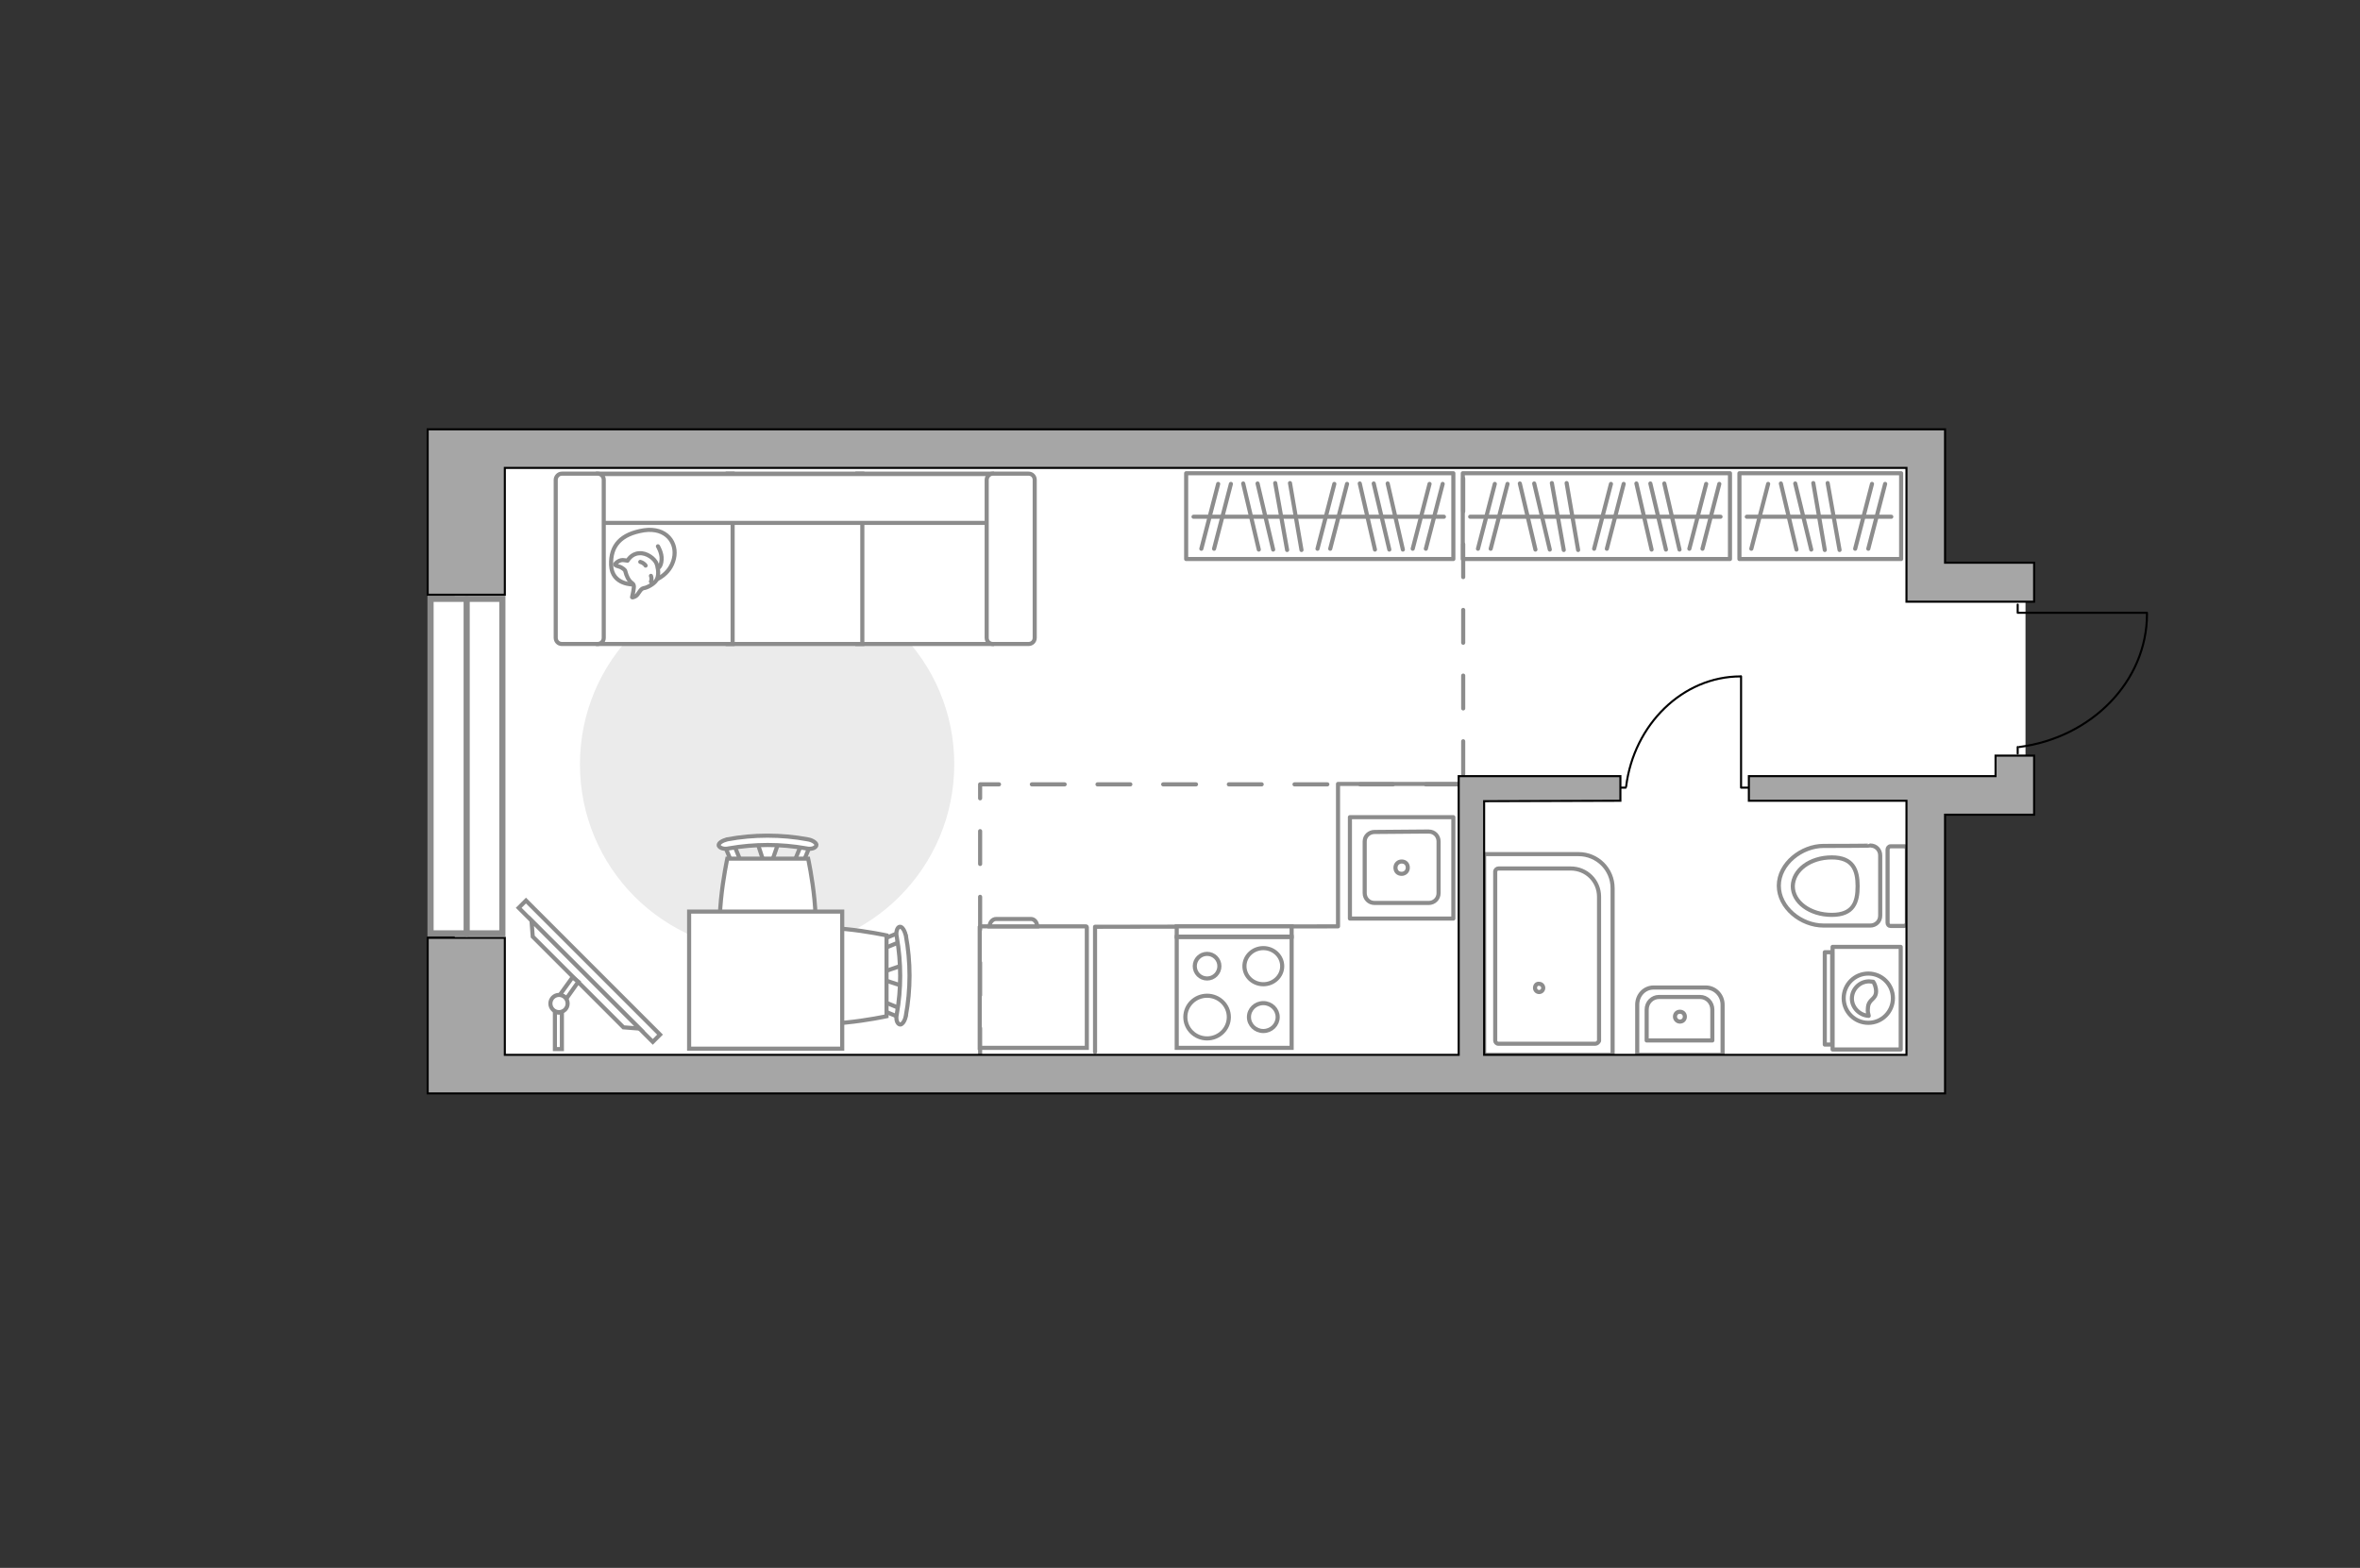 <?xml version="1.0" encoding="utf-8"?>
<!-- Generator: Adobe Illustrator 28.2.0, SVG Export Plug-In . SVG Version: 6.00 Build 0)  -->
<svg version="1.1" id="Слой_1" xmlns="http://www.w3.org/2000/svg" xmlns:xlink="http://www.w3.org/1999/xlink" x="0px" y="0px"
	 viewBox="0 0 575 382" style="enable-background:new 0 0 575 382;" xml:space="preserve">
<rect x="0" y="0" width="575" height="382" fill="#333333" stroke="none"/>
<style type="text/css">
	.st0{fill:#FFFFFF;}
	.st1{fill:#EBEBEB;}
	.st2{fill:#FFFFFF;stroke:#8C8C8C;stroke-miterlimit:10;}
	.st3{fill:#FFFFFF;stroke:#8C8C8C;stroke-linecap:round;stroke-linejoin:round;stroke-miterlimit:10;}
	.st4{fill:none;stroke:#8C8C8C;stroke-linecap:round;stroke-linejoin:round;stroke-miterlimit:10;}
	.st5{fill:none;stroke:#000000;stroke-width:0.5;stroke-linecap:round;stroke-linejoin:round;stroke-miterlimit:10;}
	.st6{fill:none;stroke:#8C8C8C;stroke-linecap:round;stroke-linejoin:round;stroke-miterlimit:10;stroke-dasharray:8;}
	.st7{fill:#A6A6A6;stroke:#000000;stroke-width:0.5;stroke-miterlimit:10;}
	.st8{fill:#FFFFFF;stroke:#8C8C8C;stroke-width:1.5;stroke-linecap:round;stroke-miterlimit:10;}
	.st9{fill:none;stroke:#8C8C8C;stroke-width:1.5;stroke-linecap:round;stroke-miterlimit:10;}
</style>
<g id="bg_1_">
	<polygon class="st0" points="493.5,139.3 470.9,139.3 470.9,109.6 110.8,109.6 110.8,261.7 473.3,261.7 473.3,195.2 493.5,195.2      "/>
</g>
<g id="furniture_1_">
	<path id="Vector_51_00000046330061396852116350000001029230176548348035_" class="st1" d="M186.9,231.8c25.2,0,45.6-20.4,45.6-45.6    s-20.4-45.6-45.6-45.6s-45.6,20.4-45.6,45.6S161.6,231.8,186.9,231.8z"/>
	<g>
		<path id="Vector_54_00000101092508031431345410000012640092379699019958_" class="st2" d="M241.7,115.4h-32.8v41.5h32.8V115.4z"/>
		<path id="Vector_55_00000142164167351210391990000000376803675522392252_" class="st2" d="M210.1,115.4h-32.8v41.5h32.8V115.4z"/>
		<path id="Vector_56_00000142881784976679026750000005525513532327402145_" class="st2" d="M178.5,115.4h-32.8v41.5h32.8V115.4z"/>
		<path id="Vector_57_00000057862296896390886150000017913043056631943051_" class="st2" d="M243.3,127.4l3-11.9H141.2v11.9H243.3z"/>
		<path id="Vector_58_00000015312675386916445420000008999684809052401036_" class="st2" d="M240.4,116.9v38.5     c0,0.8,0.6,1.5,1.5,1.5h8.7c0.8,0,1.5-0.6,1.5-1.5v-38.5c0-0.8-0.6-1.5-1.5-1.5h-8.7C241,115.4,240.4,116.2,240.4,116.9z"/>
		<path id="Vector_59_00000133492384988974728470000000435482303012316837_" class="st2" d="M135.4,116.9v38.5     c0,0.8,0.6,1.5,1.5,1.5h8.7c0.8,0,1.5-0.6,1.5-1.5v-38.5c0-0.8-0.6-1.5-1.5-1.5h-8.7C136,115.4,135.4,116.2,135.4,116.9z"/>
		<g>
			<path class="st3" d="M154.4,142.4c0,0-5.3,0.2-5.5-4.7c-0.2-4.8,2.4-7.6,8-8.5c5.5-0.8,8.2,3.1,7.3,6.9      C163.3,139.9,159.7,142.3,154.4,142.4z"/>
			<path class="st3" d="M152.3,139c0,0-0.5-0.7-1.6-1s-0.8-0.6-0.8-0.6s0.9-1.2,2.3-0.9c0.7,0.1,0.7,0.1,0.7,0.1s0.9-1.7,2.8-1.8      c1.9-0.2,3.9,1.4,4.3,2.6c0.4,1.2,0.6,2.9-0.1,4c-0.6,0.9-2.2,1.8-3.1,1.9c-0.9,0.2-1.2,1.6-2,2s-0.8,0.2-0.8,0.2      s0.6-2.5,0.4-2.9C154.3,141.9,153.1,142.2,152.3,139z"/>
			<path class="st3" d="M157.3,137.8c0,0-0.3-0.6-1.3-0.9"/>
			<path class="st3" d="M158.6,140.3c0,0,0.3,0.7,0,1.4"/>
			<path class="st4" d="M160.3,138.4c0,0,0.8-0.2,0.9-2.1c0.1-1.6-0.9-3.2-0.9-3.2"/>
		</g>
	</g>
	<g>
		<g id="Group_6_00000098926101067352986800000000635754352626369691_">
			<g id="Group_7_00000053521325907465493880000013051167774508680840_">
				<path id="Vector_15_00000005251160189412082580000012983333843424374187_" class="st2" d="M189.7,205.2l-1.9,5.5h-1.5l-1.8-5.5       H189.7z"/>
			</g>
			<g id="Group_8_00000172425119937667800200000006957814155575751869_">
				<path id="Vector_16_00000156559281028534137560000012795885837856398510_" class="st2" d="M194.5,210.5c-0.6-0.1-1-0.4-0.8-1       l1.8-4.4c0.1-0.3,0.7-0.6,1.2-0.4c0.6,0.1,1,0.4,0.8,1l-1.8,4.4c0,0.3-0.4,0.6-1,0.6C194.8,210.6,194.7,210.6,194.5,210.5z"/>
			</g>
			<g id="Group_9_00000007425713776210546200000000765752019387569065_">
				<path id="Vector_17_00000127019854886407405680000015309253324753128355_" class="st2" d="M178.2,210l-1.8-4.4       c-0.2-0.4,0.2-0.9,0.8-1c0.6-0.2,1.2,0,1.3,0.4l1.8,4.4c0.2,0.4-0.2,0.9-0.8,1c-0.1,0-0.2,0-0.3,0       C178.7,210.6,178.4,210.3,178.2,210z"/>
			</g>
			<path id="Vector_18_00000031166370068578550080000005762727695548912537_" class="st2" d="M177.2,209.2h19.7c0,0,4.1,18.9,0,23      c-3.5,3.5-16.3,3.5-19.7,0C173.1,228.2,177.2,209.2,177.2,209.2z"/>
			<path id="Vector_19_00000007408955063126374880000004239673710818764933_" class="st2" d="M175.1,206c-0.1-0.6,0.9-1.2,2.1-1.5      c6.4-1.2,13.2-1.2,19.6,0c1.3,0.2,2.3,1,2.1,1.5c-0.2,0.6-1.2,1-2.5,0.7c-6.2-1.1-12.5-1.1-18.8,0      C176.4,207,175.3,206.6,175.1,206z"/>
		</g>
		<g id="Group_14_00000155134191772438768840000010771986772288727974_">
			<g id="Group_15_00000172442660698224142000000015180252392824643241_">
				<path id="Vector_25_00000102514501256374950870000013544888807917023124_" class="st2" d="M220.1,240.3l-5.5-1.8v-1.5l5.5-1.9       V240.3z"/>
			</g>
			<g id="Group_16_00000127019447485396658340000004739021228836861880_">
				<path id="Vector_26_00000036957025627389448290000004536799464584156345_" class="st2" d="M214.9,245.1c0.1-0.6,0.4-1,1-0.8       l4.4,1.8c0.3,0.1,0.6,0.7,0.4,1.2c-0.1,0.6-0.4,1-1,0.8l-4.4-1.8c-0.3,0-0.6-0.4-0.6-1C214.8,245.4,214.8,245.2,214.9,245.1z"/>
			</g>
			<g id="Group_17_00000101078201923080193420000008572139341575943354_">
				<path id="Vector_27_00000029043757472222325190000008549071536162226565_" class="st2" d="M215.2,228.8l4.4-1.8       c0.4-0.2,0.9,0.2,1,0.8c0.2,0.6,0,1.2-0.4,1.3l-4.4,1.8c-0.4,0.2-0.9-0.2-1-0.8c0-0.1,0-0.2,0-0.3       C214.8,229.3,214.9,229,215.2,228.8z"/>
			</g>
			<path id="Vector_28_00000173136110085786112340000011748831411936172950_" class="st2" d="M216,227.9v19.7c0,0-18.9,4.1-23,0      c-3.5-3.5-3.5-16.3,0-19.7C197.1,223.8,216,227.9,216,227.9z"/>
			<path id="Vector_29_00000121278010353561112030000008367740278298757782_" class="st2" d="M219.2,225.8c0.6-0.1,1.2,0.9,1.5,2.1      c1.2,6.4,1.2,13.2,0,19.6c-0.2,1.3-1,2.3-1.5,2.1c-0.6-0.2-1-1.2-0.7-2.5c1.1-6.2,1.1-12.5,0-18.8      C218.2,227.1,218.6,225.9,219.2,225.8z"/>
		</g>
		<path id="Vector_35_00000139278883421404391150000014797633817541359284_" class="st2" d="M167.9,222.1h37.3v6.4v27h-37.3V222.1     L167.9,222.1z"/>
	</g>
	<path id="Vector_148_00000132064859783685561980000001585613128882192265_" class="st4" d="M266.8,256.3v-30.5l59.2-0.1V191h30"/>
	<g>
		<g>
			<g>
				<path class="st4" d="M446.5,230.7v25h16.6v-25H446.5z"/>
			</g>
			<rect x="444.6" y="232" class="st4" width="1.8" height="22.5"/>
		</g>
		<g>
			<circle class="st4" cx="455.2" cy="243.2" r="6"/>
			<path class="st4" d="M457.1,241.6c-0.1,2.1-1.9,1.7-2,4.1c-0.1,0.8,0.1,1.3,0.2,1.8c-2.2-0.1-4.1-2-4.1-4.2      c0-2.3,1.9-4.2,4.2-4.2c0.3,0,0.7,0.1,1,0.1C456.7,239.6,457.1,240.5,457.1,241.6z"/>
		</g>
	</g>
	<g>
		<path id="Vector_8_00000011012448174334005290000016441016366209647027_" class="st2" d="M238.9,225.7h25.7c0.1,0,0.2,0.1,0.2,0.2     v29.4h-26.1v-29.4C238.8,225.8,238.8,225.7,238.9,225.7z"/>
		<path id="Vector_9_00000163751478969597995010000011230040219676221062_" class="st2" d="M252.7,225.7h-11.6     c0-0.9,0.7-1.8,1.6-1.8h8.5C252,223.9,252.7,224.7,252.7,225.7z"/>
	</g>
	<g>
		<rect x="356.4" y="115.3" class="st4" width="65.1" height="20.9"/>
		<line class="st4" x1="384.5" y1="134" x2="381.7" y2="117.7"/>
		<line class="st4" x1="381" y1="134" x2="378.1" y2="117.7"/>
		<line class="st4" x1="414.8" y1="133.7" x2="418.9" y2="117.9"/>
		<line class="st4" x1="411.6" y1="133.7" x2="415.7" y2="117.9"/>
		<line class="st4" x1="391.5" y1="133.7" x2="395.6" y2="117.9"/>
		<line class="st4" x1="388.4" y1="133.7" x2="392.5" y2="117.9"/>
		<line class="st4" x1="360.1" y1="133.7" x2="364.2" y2="117.9"/>
		<line class="st4" x1="363.2" y1="133.7" x2="367.3" y2="117.9"/>
		<line class="st4" x1="402.4" y1="133.9" x2="398.7" y2="117.8"/>
		<line class="st4" x1="409.2" y1="133.9" x2="405.5" y2="117.8"/>
		<line class="st4" x1="405.9" y1="133.9" x2="402.1" y2="117.8"/>
		<line class="st4" x1="374.1" y1="133.9" x2="370.3" y2="117.8"/>
		<line class="st4" x1="377.6" y1="133.9" x2="373.8" y2="117.8"/>
		<line class="st4" x1="419.2" y1="125.9" x2="358.2" y2="125.9"/>
	</g>
	<g>
		<rect x="289" y="115.3" class="st4" width="65.1" height="20.9"/>
		<line class="st4" x1="317.1" y1="134" x2="314.3" y2="117.7"/>
		<line class="st4" x1="313.6" y1="134" x2="310.7" y2="117.7"/>
		<line class="st4" x1="347.4" y1="133.7" x2="351.5" y2="117.9"/>
		<line class="st4" x1="344.2" y1="133.7" x2="348.3" y2="117.9"/>
		<line class="st4" x1="324.1" y1="133.7" x2="328.2" y2="117.9"/>
		<line class="st4" x1="321" y1="133.7" x2="325.1" y2="117.9"/>
		<line class="st4" x1="292.7" y1="133.7" x2="296.8" y2="117.9"/>
		<line class="st4" x1="295.8" y1="133.7" x2="299.9" y2="117.9"/>
		<line class="st4" x1="335" y1="133.9" x2="331.3" y2="117.8"/>
		<line class="st4" x1="341.8" y1="133.9" x2="338.1" y2="117.8"/>
		<line class="st4" x1="338.5" y1="133.9" x2="334.7" y2="117.8"/>
		<line class="st4" x1="306.7" y1="133.9" x2="302.9" y2="117.8"/>
		<line class="st4" x1="310.2" y1="133.9" x2="306.4" y2="117.8"/>
		<line class="st4" x1="351.8" y1="125.9" x2="290.8" y2="125.9"/>
	</g>
	<g>
		<rect x="423.8" y="115.3" class="st4" width="39.4" height="20.9"/>
		<line class="st4" x1="448.2" y1="134" x2="445.3" y2="117.7"/>
		<line class="st4" x1="444.6" y1="134" x2="441.8" y2="117.7"/>
		<line class="st4" x1="455.2" y1="133.7" x2="459.3" y2="117.9"/>
		<line class="st4" x1="452" y1="133.7" x2="456.1" y2="117.9"/>
		<line class="st4" x1="426.7" y1="133.7" x2="430.8" y2="117.9"/>
		<line class="st4" x1="437.7" y1="133.9" x2="433.9" y2="117.8"/>
		<line class="st4" x1="441.3" y1="133.9" x2="437.4" y2="117.8"/>
		<line class="st4" x1="460.8" y1="125.9" x2="425.6" y2="125.9"/>
	</g>
	<g>
		<polyline class="st5" points="425.9,191.9 424.2,191.9 424.2,164.8   "/>
		<line class="st5" x1="396.1" y1="191.9" x2="394.7" y2="191.9"/>
		<path class="st5" d="M424.1,164.8c-14.1,0-26,11.7-27.9,26.8"/>
	</g>
	<g>
		
			<rect x="120.4" y="235.3" transform="matrix(-0.707 -0.707 0.707 -0.707 77.811 505.324)" class="st2" width="46.2" height="2.5"/>
		<polygon class="st2" points="129.8,228.2 151.9,250.3 155.8,250.6 129.5,224.3   "/>
		<g>
			<path class="st2" d="M136.2,246.7c-0.4,0-0.7-0.1-1-0.2v9.1h1.7v-9C136.7,246.6,136.5,246.7,136.2,246.7z"/>
			<path class="st2" d="M136.4,242.4c0.6,0.1,1.2,0.4,1.6,0.9l2.9-4.1l-1.4-1.1L136.4,242.4z"/>
		</g>
		<circle class="st2" cx="136.2" cy="244.5" r="2.1"/>
	</g>
</g>
<g id="plan">
	<g>
		<rect x="328.9" y="199.1" class="st4" width="25.2" height="24.7"/>
		<path class="st4" d="M334.9,202.7c-1.3,0-2.4,1-2.4,2.3v12.6c0,1.3,1,2.4,2.4,2.4h13.2c1.3,0,2.4-1,2.4-2.4V205     c0-1.3-1-2.4-2.4-2.4h-1L334.9,202.7"/>
		<path class="st4" d="M341.5,209.9c-0.8,0-1.5,0.6-1.5,1.5c0,0.9,0.6,1.5,1.5,1.5c0.8,0,1.5-0.6,1.5-1.5     C343,210.5,342.4,209.9,341.5,209.9z"/>
	</g>
	<g>
		<g>
			<path class="st2" d="M286.7,228.3h28v27h-28V228.3z"/>
			<ellipse class="st2" cx="294.1" cy="247.8" rx="5.3" ry="5.2"/>
			<ellipse class="st2" cx="294.1" cy="235.4" rx="3" ry="3"/>
			<ellipse class="st2" cx="307.8" cy="235.4" rx="4.6" ry="4.4"/>
			<ellipse class="st2" cx="307.8" cy="247.8" rx="3.5" ry="3.4"/>
		</g>
		<rect x="286.7" y="225.7" class="st2" width="28" height="2.5"/>
	</g>
	<polyline class="st6" points="355.4,191.1 238.8,191.1 238.8,257  "/>
	<g>
		<g>
			<path class="st4" d="M444.3,206.1c-5.3,0-10.9,4.3-10.9,9.7c0,5.3,5.4,9.7,10.9,9.7c0.1,0,11.4,0,11.4,0c1.3,0,2.4-1,2.4-2.4      v-14.7c0-1.3-1-2.4-2.4-2.4C455.6,206.1,444.4,206.1,444.3,206.1z"/>
			<path class="st4" d="M446.3,208.9c5.2,0,6.3,3.1,6.3,7c0,3.9-1,7-6.3,7s-9.5-3.1-9.5-7C436.9,212,441,208.9,446.3,208.9z"/>
			<path class="st4" d="M464.6,207v17.8c0,0.4-0.3,0.8-0.7,0.8h-3.3c-0.4,0-0.7-0.3-0.7-0.8V207c0-0.4,0.3-0.8,0.7-0.8h3.3      C464.3,206.1,464.6,206.5,464.6,207z"/>
		</g>
	</g>
	<g>
		<g>
			<g>
				<path class="st4" d="M402.9,240.6h12.7c2.3,0,4.1,1.9,4.1,4.2V257h-20.8v-12.2C398.9,242.5,400.6,240.6,402.9,240.6z"/>
				<path class="st4" d="M408.8,253.5h-7.6V246c0-1.8,1.4-3.1,3-3.1h10c1.7,0,3,1.4,3,3.1v7.5h-10.6"/>
			</g>
			<path class="st4" d="M409.3,248.9c-0.6,0-1.2-0.5-1.2-1.2s0.5-1.2,1.2-1.2s1.2,0.5,1.2,1.2S410,248.9,409.3,248.9z"/>
		</g>
	</g>
	<g>
		<path class="st4" d="M392.9,257h-31.3v-48.9h23c4.6,0,8.3,3.7,8.3,8.3V257z"/>
		<path class="st4" d="M388.7,254.3h-23.6c-0.5,0-0.8-0.4-0.8-0.8v-41.1c0-0.5,0.4-0.8,0.8-0.8h17.6c3.8,0,6.9,3,6.9,6.9v35.1     C389.5,253.9,389.1,254.3,388.7,254.3z"/>
		<path class="st4" d="M374,240.7c0,0.5,0.4,1,1,1c0.5,0,1-0.4,1-1c0-0.5-0.4-1-1-1C374.4,239.6,374,240.1,374,240.7z"/>
	</g>
	<line class="st6" x1="356.5" y1="188.6" x2="356.5" y2="114"/>
	<g>
		<polygon class="st7" points="104.2,144.9 123,144.9 123,114 464.5,114 464.5,146.6 473.9,146.6 473.9,146.6 495.6,146.6      495.6,137.1 473.9,137.1 473.9,104.6 464.5,104.6 464.5,104.6 106,104.6 106,104.6 104.2,104.6   "/>
		<polygon class="st7" points="495.6,184.1 486.2,184.1 486.2,189.1 483.9,189.1 483.9,189.1 426.1,189.1 426.1,195.1 464.5,195.1      464.5,257 361.6,257 361.6,195.2 394.8,195.1 394.8,189.1 355.4,189.1 355.4,191.8 355.4,191.8 355.4,257 123,257 123,228.5      104.2,228.5 104.2,254 104.2,254 104.2,263.4 104.2,263.4 104.2,266.4 123,266.4 123,266.4 471.7,266.4 471.7,266.4 473.9,266.4      473.9,198.5 494.4,198.5 494.4,198.5 495.6,198.5   "/>
	</g>
	<g>
		<polyline class="st5" points="523.1,149.3 491.6,149.3 491.6,147.3   "/>
		<line class="st5" x1="491.6" y1="183.6" x2="491.6" y2="182"/>
		<path class="st5" d="M492,182c17.6-2.3,31.1-16,31.1-32.4"/>
	</g>
</g>
<g id="windows_1_">
	<g>
		<rect x="104.9" y="145.9" class="st8" width="17.5" height="81.5"/>
		<line class="st9" x1="113.7" y1="227.5" x2="113.7" y2="145.9"/>
	</g>
</g>
<g id="points">
	<path id="r1_00000055686220831101274220000015993300736273256320_" class="st4" d="M195.6,182"/>
	<path id="k1" class="st4" d="M272.9,208.9"/>
	<path id="s1" class="st4" d="M414.8,217.7"/>
	<path id="h1" class="st4" d="M445.3,165.7"/>
</g>
</svg>
